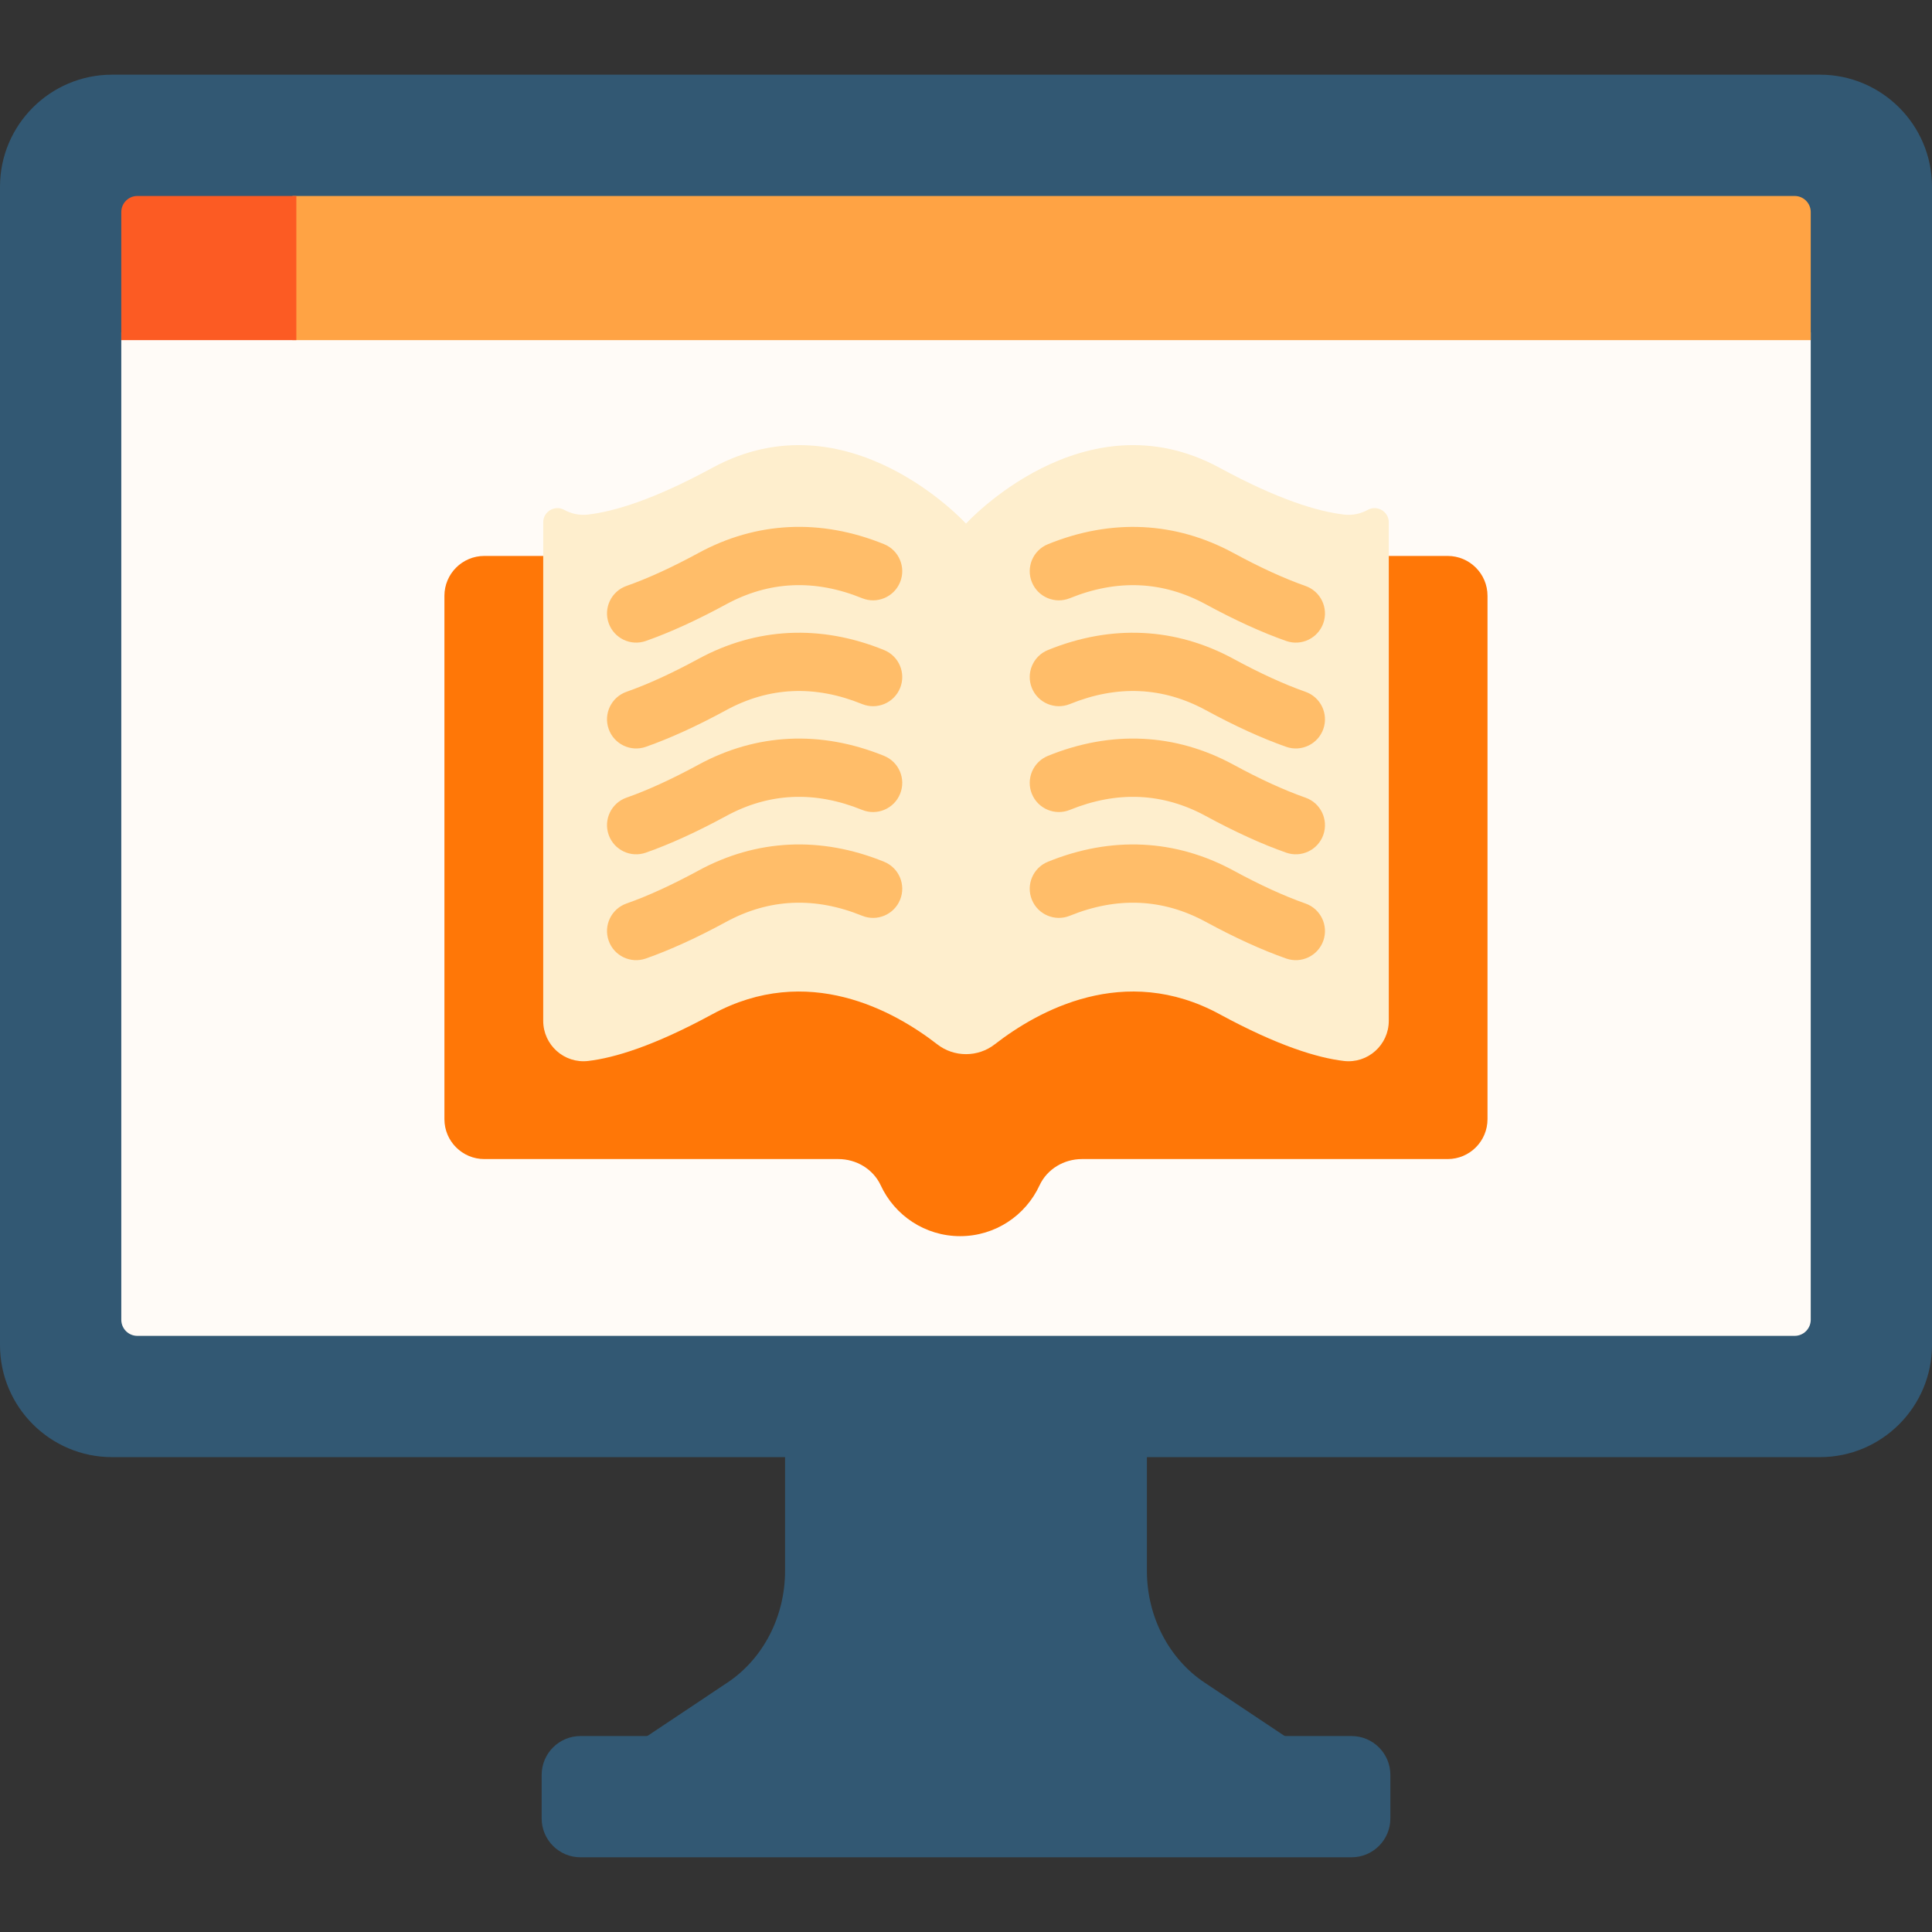 <svg width="72" height="72" viewBox="0 0 72 72" fill="none" xmlns="http://www.w3.org/2000/svg">
<rect x="0" y="0" width="72" height="72" fill="#333333" stroke="none"/>
<path d="M29.257 54.112V58.545C29.257 60.24 28.445 61.814 27.111 62.704L23.889 64.853H48.111L44.889 62.704C43.555 61.814 42.742 60.24 42.742 58.545V54.112C38.308 54.112 33.691 54.112 29.257 54.112Z" fill="#325873"/>
<path d="M50.367 64.697H21.634C20.834 64.697 20.186 65.346 20.186 66.146V67.768C20.186 68.568 20.834 69.216 21.634 69.216H50.367C51.166 69.216 51.815 68.568 51.815 67.768V66.146C51.815 65.346 51.166 64.697 50.367 64.697Z" fill="#325873"/>
<path d="M67.825 2.783H4.175C1.873 2.783 0 4.656 0 6.958V50.128C0 52.43 1.873 54.303 4.175 54.303H67.825C70.127 54.303 72 52.43 72 50.128V6.958C72 4.656 70.127 2.783 67.825 2.783Z" fill="#325873"/>
<path d="M4.52 12.386V12.676V49.183C4.52 49.515 4.788 49.784 5.12 49.784H66.88C67.212 49.784 67.481 49.515 67.481 49.183C67.481 48.21 67.481 22.993 67.481 12.386H4.52V12.386Z" fill="#FFFBF7"/>
<path d="M66.88 7.303H10.898V12.676H67.481C67.481 10.161 67.481 8.409 67.481 7.903C67.481 7.572 67.212 7.303 66.88 7.303Z" fill="#FFA344"/>
<path d="M11.044 7.303H5.12C4.789 7.303 4.52 7.572 4.52 7.903V12.676H11.044V7.303Z" fill="#FC5B23"/>
<path d="M53.948 20.718H51.465V37.317C51.465 38.216 50.683 38.92 49.79 38.814C48.822 38.7 47.639 38.262 45.455 37.074C41.899 35.141 38.673 36.949 37.068 38.195C36.762 38.433 36.386 38.561 35.999 38.561C35.612 38.561 35.236 38.433 34.93 38.195C33.325 36.949 30.099 35.141 26.543 37.074C24.359 38.262 23.176 38.7 22.209 38.814C21.316 38.919 20.534 38.216 20.534 37.317V20.718H18.05C17.228 20.718 16.562 21.384 16.562 22.205V41.707C16.562 42.529 17.228 43.195 18.05 43.195H31.243C31.913 43.195 32.541 43.568 32.823 44.176C33.34 45.293 34.47 46.068 35.782 46.068C37.093 46.068 38.224 45.293 38.74 44.176C39.022 43.568 39.65 43.195 40.32 43.195H53.948C54.77 43.195 55.435 42.529 55.435 41.707V22.205C55.436 21.384 54.77 20.718 53.948 20.718Z" fill="#FF7707"/>
<path d="M50.975 19C50.714 19.145 50.408 19.214 50.086 19.176C49.118 19.063 47.645 18.625 45.457 17.436C40.395 14.684 36.001 19.513 36.001 19.513L35.287 20.415V38.197L36.001 39.285C36.388 39.285 36.764 39.158 37.07 38.92C38.675 37.673 41.901 35.865 45.457 37.799C47.641 38.986 49.113 39.424 50.081 39.539C50.974 39.644 51.756 38.941 51.756 38.042V19.466C51.756 19.06 51.319 18.81 50.975 19Z" fill="#FEEECD"/>
<path d="M47.932 23.887C47.03 23.571 46.022 23.111 44.936 22.521C43.339 21.653 41.635 21.576 39.871 22.293C39.315 22.519 38.681 22.252 38.455 21.696C38.229 21.14 38.497 20.506 39.053 20.281C41.415 19.32 43.809 19.435 45.974 20.612C46.958 21.147 47.859 21.559 48.651 21.837C49.217 22.036 49.515 22.656 49.317 23.222C49.118 23.788 48.498 24.086 47.932 23.887Z" fill="#FFBD69"/>
<path d="M47.932 27.832C47.03 27.515 46.022 27.056 44.936 26.465C43.339 25.597 41.635 25.52 39.871 26.238C39.315 26.463 38.681 26.196 38.455 25.641C38.229 25.085 38.497 24.451 39.053 24.225C41.415 23.264 43.809 23.379 45.974 24.556C46.958 25.091 47.859 25.503 48.651 25.781C49.217 25.98 49.515 26.6 49.317 27.166C49.118 27.733 48.498 28.03 47.932 27.832Z" fill="#FFBD69"/>
<path d="M47.932 31.776C47.03 31.46 46.022 31 44.936 30.41C43.339 29.541 41.635 29.465 39.871 30.182C39.315 30.408 38.681 30.141 38.455 29.585C38.229 29.029 38.497 28.395 39.053 28.169C41.415 27.208 43.809 27.323 45.974 28.501C46.958 29.036 47.859 29.448 48.651 29.726C49.217 29.924 49.515 30.544 49.317 31.111C49.118 31.677 48.498 31.975 47.932 31.776Z" fill="#FFBD69"/>
<path d="M47.932 35.721C47.03 35.405 46.022 34.945 44.936 34.355C43.339 33.487 41.635 33.41 39.871 34.127C39.315 34.353 38.681 34.086 38.455 33.53C38.229 32.974 38.497 32.34 39.053 32.115C41.415 31.154 43.809 31.269 45.974 32.446C46.958 32.981 47.859 33.393 48.651 33.671C49.217 33.87 49.515 34.49 49.317 35.056C49.118 35.622 48.498 35.92 47.932 35.721Z" fill="#FFBD69"/>
<path d="M21.025 19C21.286 19.145 21.593 19.214 21.915 19.176C22.883 19.063 24.356 18.625 26.543 17.436C31.605 14.684 35.999 19.513 35.999 19.513V39.285C35.612 39.285 35.236 39.158 34.93 38.92C33.325 37.673 30.099 35.866 26.543 37.799C24.359 38.987 22.887 39.425 21.919 39.539C21.026 39.644 20.244 38.941 20.244 38.042V19.466C20.244 19.06 20.682 18.81 21.025 19Z" fill="#FEEECD"/>
<path d="M22.683 23.221C22.484 22.655 22.782 22.035 23.348 21.836C24.14 21.558 25.041 21.146 26.025 20.611C28.191 19.433 30.584 19.319 32.947 20.28C33.503 20.506 33.77 21.14 33.544 21.695C33.318 22.251 32.684 22.519 32.128 22.293C30.364 21.575 28.66 21.652 27.063 22.52C25.977 23.11 24.97 23.57 24.068 23.887C23.502 24.085 22.881 23.788 22.683 23.221Z" fill="#FFBD69"/>
<path d="M22.683 27.166C22.484 26.6 22.782 25.98 23.348 25.781C24.14 25.503 25.041 25.091 26.025 24.556C28.191 23.379 30.584 23.264 32.947 24.225C33.503 24.451 33.77 25.085 33.544 25.641C33.318 26.197 32.684 26.464 32.128 26.238C30.364 25.52 28.66 25.597 27.063 26.465C25.977 27.056 24.97 27.515 24.068 27.832C23.502 28.03 22.881 27.733 22.683 27.166Z" fill="#FFBD69"/>
<path d="M22.683 31.111C22.484 30.545 22.782 29.924 23.348 29.726C24.14 29.448 25.041 29.035 26.025 28.501C28.191 27.323 30.584 27.209 32.947 28.169C33.503 28.395 33.77 29.029 33.544 29.585C33.318 30.141 32.684 30.409 32.128 30.182C30.364 29.465 28.66 29.541 27.063 30.41C25.977 31 24.97 31.46 24.068 31.776C23.502 31.975 22.881 31.677 22.683 31.111Z" fill="#FFBD69"/>
<path d="M22.683 35.056C22.484 34.49 22.782 33.87 23.348 33.671C24.14 33.393 25.041 32.981 26.025 32.446C28.191 31.268 30.584 31.154 32.947 32.115C33.503 32.341 33.77 32.974 33.544 33.53C33.318 34.086 32.684 34.354 32.128 34.127C30.364 33.41 28.66 33.487 27.063 34.355C25.977 34.945 24.97 35.405 24.068 35.721C23.502 35.92 22.881 35.623 22.683 35.056Z" fill="#FFBD69"/>
</svg>
